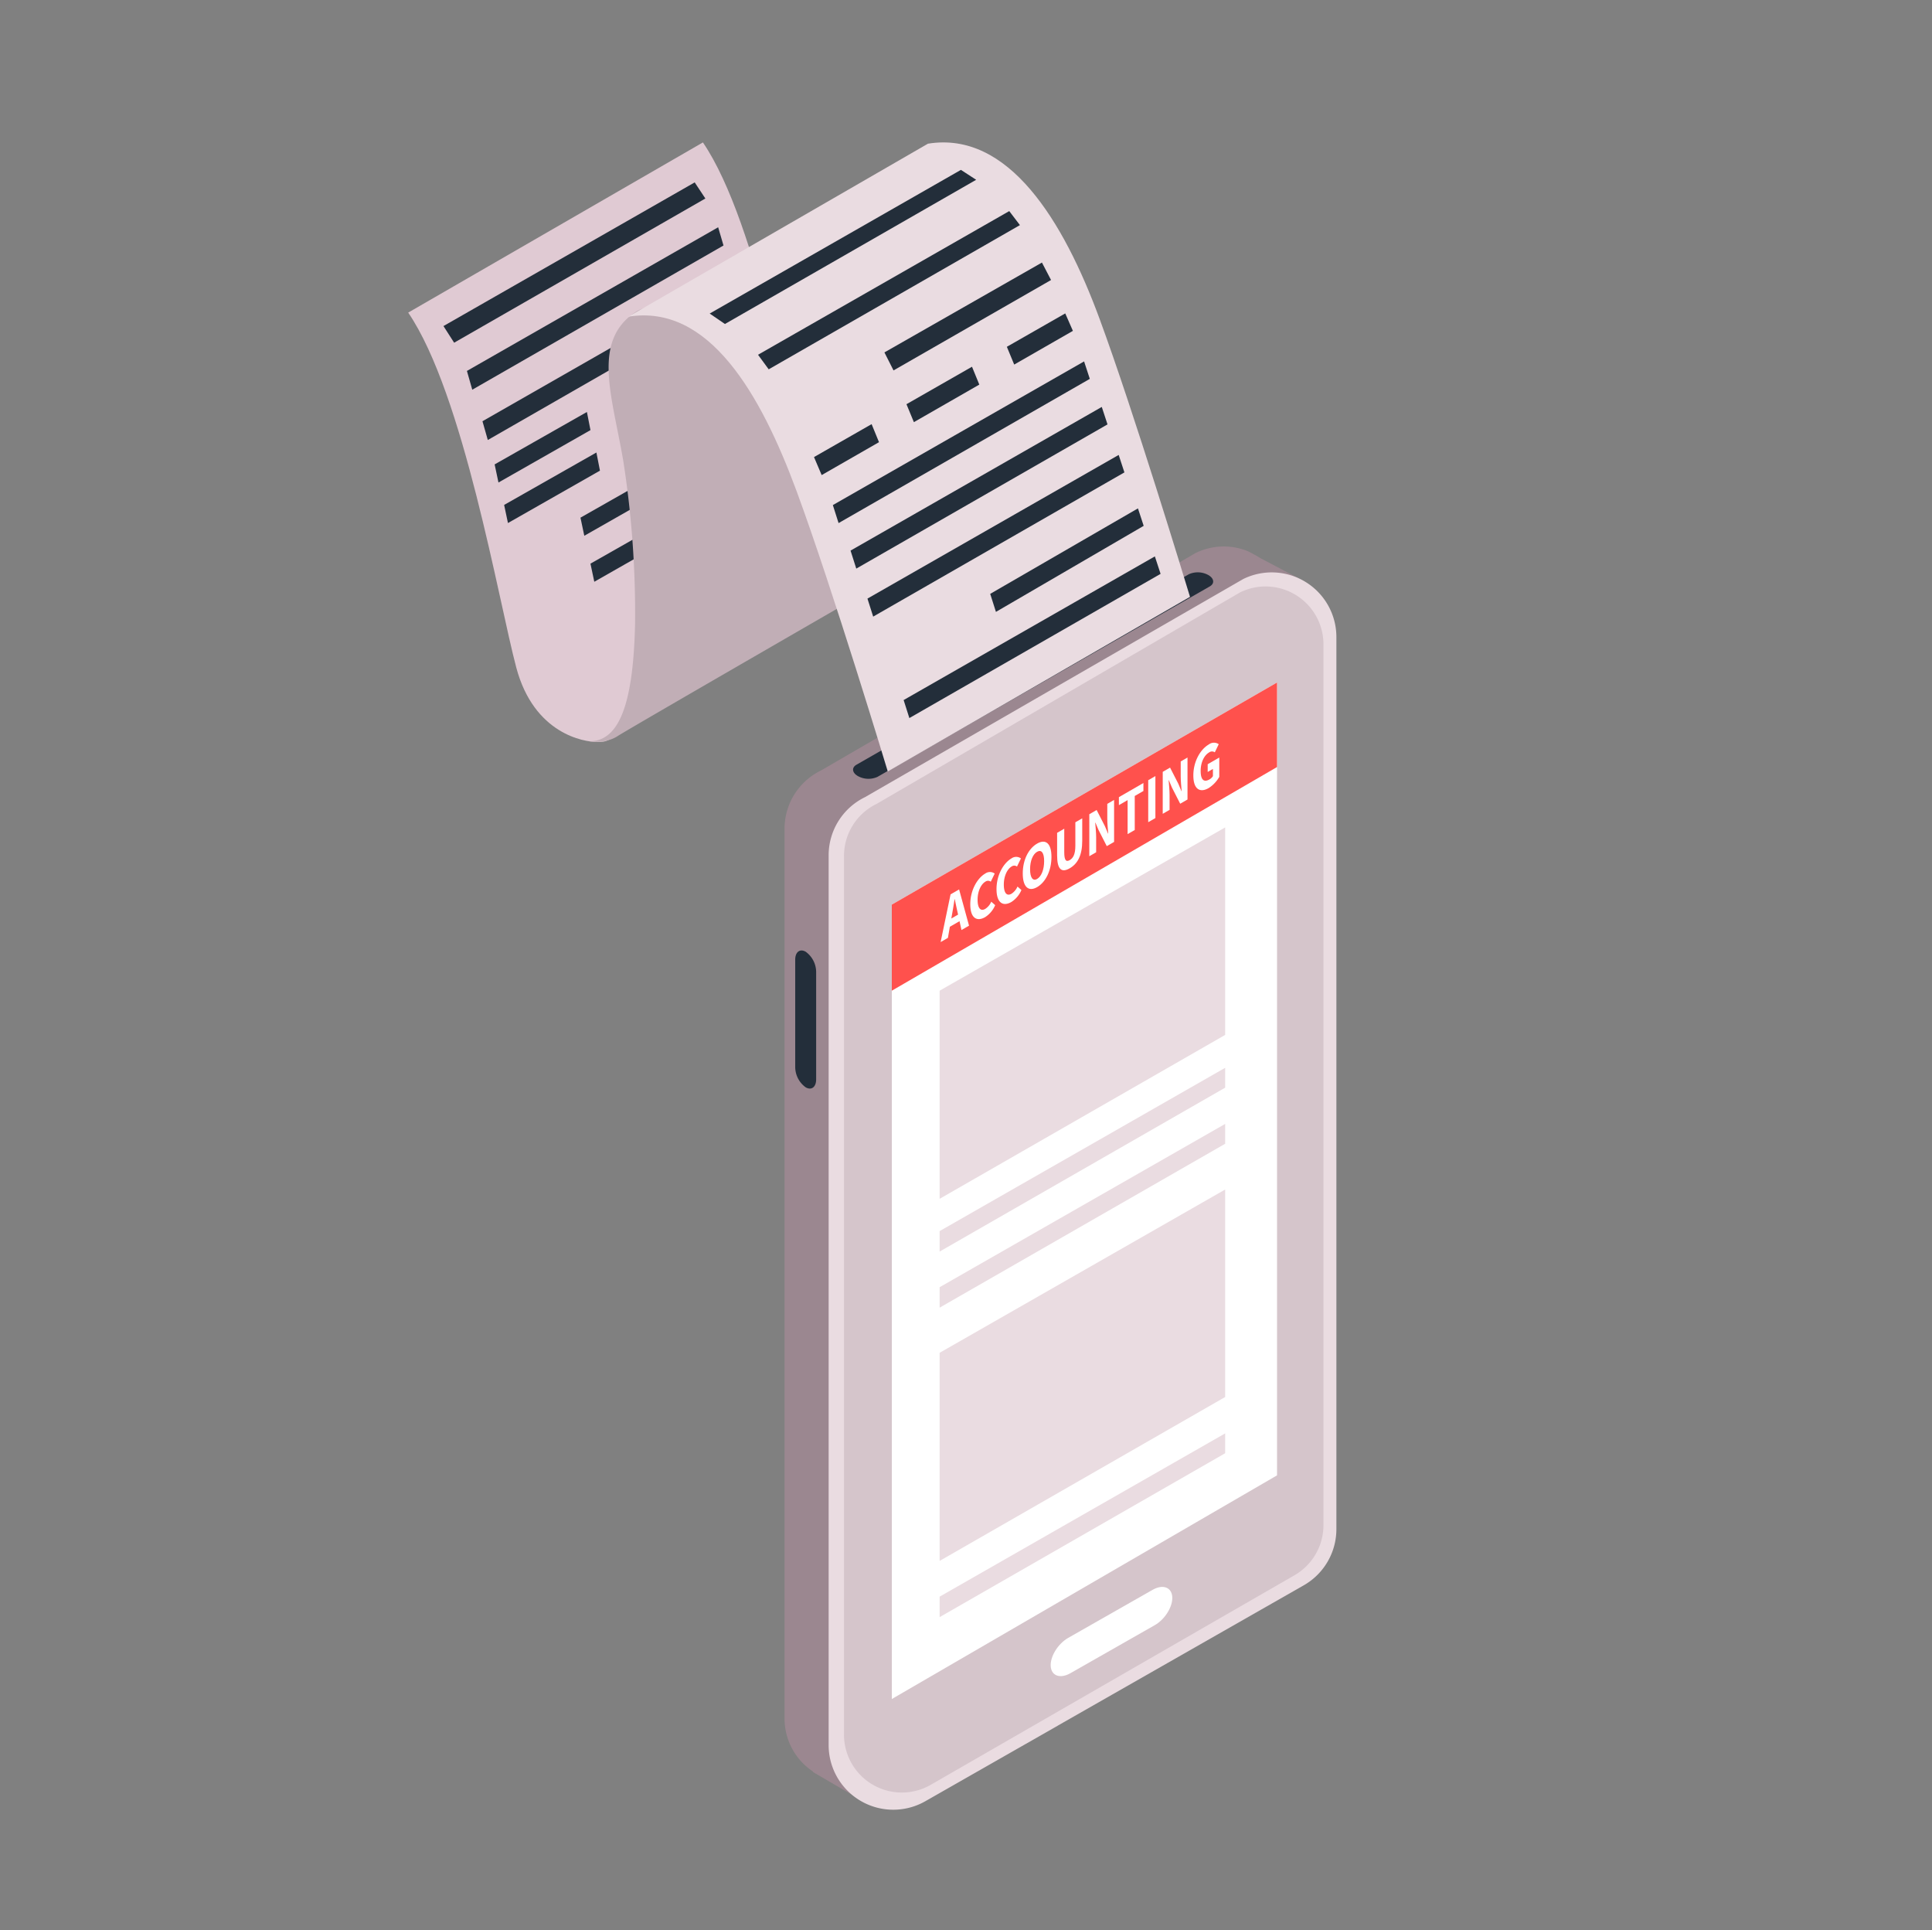 <svg id="Layer_1" data-name="Layer 1" xmlns="http://www.w3.org/2000/svg" viewBox="0 0 543.745 543.187"><rect x="0" y="0" width="543.745" height="543.187" fill="#808080" stroke="none"/><defs><style>.cls-1{fill:#9b8790;}.cls-2{fill:#eadce1;}.cls-3,.cls-8{fill:#c1aeb6;}.cls-3{opacity:0.5;}.cls-4{fill:#fff;}.cls-5{fill:#ff514d;}.cls-6{fill:#232e3a;}.cls-7{fill:#e0cad3;}</style></defs><title>iram-1</title><path class="cls-1" d="M365.438,162.704l-10.731-5.659c-.694-.477-3.243-1.831-3.496-1.934a17.983,17.983,0,0,0-14.774.536l-105.42,61.189a18.195,18.195,0,0,0-10.213,16.351V483.563a17.88,17.88,0,0,0,8.02,14.945l-.026.122.799.467c.186.112.368.22.558.325l13.077,7.631,13.488-8.478-3.906-1.945,48.698-27.775v-3.234l53.013-30.236a18.195,18.195,0,0,0,9.182-15.806V181.277c0-.411-.066-.797-.092-1.197Z"/><path class="cls-2" d="M349.936,162.914,243.425,224.326a18.195,18.195,0,0,0-10.213,16.351V491.053a18.196,18.196,0,0,0,27.211,15.805l37.326-21.289v-.011l69.185-39.46a18.197,18.197,0,0,0,9.181-15.806V179.266A18.196,18.196,0,0,0,349.936,162.914Z"/><path class="cls-3" d="M349.044,166.681,246.677,226.231a16.284,16.284,0,0,0-9.141,14.635V488.123a16.286,16.286,0,0,0,24.355,14.146L364.258,443.304a16.287,16.287,0,0,0,8.217-14.147V181.316A16.287,16.287,0,0,0,349.044,166.681Z"/><polygon class="cls-4" points="250.993 478.097 250.993 254.558 359.41 192.059 359.41 415.16 250.993 478.097"/><polygon class="cls-2" points="264.45 337.339 264.45 278.778 344.817 232.829 344.817 291.216 264.45 337.339"/><polygon class="cls-2" points="264.45 439.233 264.45 380.671 344.817 334.722 344.817 393.109 264.45 439.233"/><polygon class="cls-2" points="264.45 352.185 264.45 346.424 344.817 300.475 344.817 306.061 264.45 352.185"/><polygon class="cls-2" points="264.45 367.969 264.45 362.209 344.817 316.26 344.817 321.845 264.45 367.969"/><polygon class="cls-2" points="264.45 455.054 264.45 449.294 344.817 403.344 344.817 408.93 264.45 455.054"/><polygon class="cls-5" points="250.993 278.778 250.993 254.558 359.41 192.059 359.41 215.841 250.993 278.778"/><path class="cls-4" d="M324.997,457.315l-23.742,13.517c-2.88,1.64-5.373.744-5.542-1.99h0c-.168-2.733,2.049-6.311,4.928-7.951l23.742-13.517c2.879-1.639,5.373-.744,5.542,1.99h0C330.094,452.097,327.876,455.675,324.997,457.315Z"/><path class="cls-6" d="M340.092,161.825a6.155,6.155,0,0,0-5.519-.229l-93.532,53.597c-1.409.813-1.23,2.247.396,3.187a6.158,6.158,0,0,0,5.52.228l93.532-53.597C341.898,164.198,341.719,162.763,340.092,161.825Z"/><path class="cls-6" d="M226.753,305.965h0a7.081,7.081,0,0,1-2.945-5.628V270.041c0-2.16,1.325-3.162,2.945-2.227h0a7.083,7.083,0,0,1,2.945,5.628v30.295C229.698,305.898,228.372,306.9,226.753,305.965Z"/><path class="cls-4" d="M270.053,259.214l-2.724,1.574-.546,3.123-2.051,1.183,2.797-13.426,2.401-1.387,2.797,10.198-2.13,1.23Zm-.408-1.85-.218-.958c-.247-1.035-.478-2.299-.72-3.389l-.058.032c-.206,1.366-.448,2.888-.696,4.207l-.215,1.209Z"/><path class="cls-4" d="M277.314,245.797a2.26,2.26,0,0,1,2.637.023l-1.108,2.287a1.26,1.26,0,0,0-1.497-.026c-1.241.717-2.211,2.71-2.211,5.081,0,2.43.859,3.345,2.156,2.596a4.487,4.487,0,0,0,1.69-2.025l1.105.976a7.441,7.441,0,0,1-2.821,3.365c-2.305,1.331-4.187.338-4.187-3.63C273.077,250.528,275.024,247.119,277.314,245.797Z"/><path class="cls-4" d="M284.697,241.534a2.26,2.26,0,0,1,2.637.023l-1.108,2.287a1.261,1.261,0,0,0-1.497-.026c-1.241.717-2.212,2.71-2.212,5.082,0,2.43.859,3.345,2.156,2.596a4.489,4.489,0,0,0,1.69-2.025l1.105.976a7.437,7.437,0,0,1-2.827,3.368c-2.299,1.329-4.181.335-4.181-3.633C280.461,246.266,282.407,242.857,284.697,241.534Z"/><path class="cls-4" d="M287.847,245.788c0-3.858,1.652-7.025,4.039-8.403,2.401-1.387,4.038-.099,4.038,3.741,0,3.858-1.637,7.121-4.038,8.508C289.499,251.012,287.847,249.646,287.847,245.788Zm6.017-3.473c0-2.355-.766-3.328-1.978-2.629-1.2.693-1.979,2.558-1.979,4.913,0,2.371.778,3.426,1.979,2.733C293.097,246.633,293.863,244.686,293.863,242.315Z"/><path class="cls-4" d="M297.517,234.355l2.008-1.16v6.614c0,2.319.545,2.797,1.541,2.223.994-.574,1.582-1.707,1.582-4.027v-6.614l1.938-1.119v6.34c0,3.968-1.215,6.39-3.519,7.721-2.308,1.332-3.549.329-3.549-3.639Z"/><path class="cls-4" d="M306.576,229.124l2.063-1.192,2.317,4.531.888,2.097.055-.032c-.096-1.198-.262-2.768-.262-4.161V226.202l1.914-1.105v11.812l-2.06,1.189-2.322-4.551-.871-2.066-.056.032c.093,1.25.262,2.727.262,4.126v4.184l-1.929,1.113Z"/><path class="cls-4" d="M317.356,225.144l-2.453,1.416v-2.244l6.903-3.985v2.244l-2.442,1.41v9.569l-2.008,1.159Z"/><path class="cls-4" d="M323.158,219.55l2.019-1.165v11.812l-2.019,1.165Z"/><path class="cls-4" d="M327.243,217.193l2.063-1.192,2.316,4.531.889,2.097.055-.032c-.096-1.198-.263-2.768-.263-4.161v-4.166l1.911-1.105v11.812l-2.057,1.189-2.322-4.551-.874-2.066-.056.032c.096,1.25.262,2.727.262,4.126v4.184l-1.926,1.113Z"/><path class="cls-4" d="M340.232,209.472a2.358,2.358,0,0,1,2.771-.056l-1.105,2.287a1.356,1.356,0,0,0-1.637.053c-1.366.789-2.345,2.788-2.345,5.16,0,2.43.833,3.36,2.509,2.392a2.773,2.773,0,0,0,.944-.906v-2.028l-1.474.851v-2.174l3.261-1.882v5.437a9.026,9.026,0,0,1-2.987,3.152c-2.404,1.387-4.312.408-4.312-3.56C335.855,214.282,337.819,210.865,340.232,209.472Z"/><path class="cls-7" d="M228.474,140.399c-4.989-18.742-15.05-77.483-30.645-100.322L114.885,87.965c15.595,22.839,25.429,81.14,30.417,99.882,4.989,18.742,19.173,20.972,22.715,20.92,2.917-.042,2.468.43,12.344-6.87,16.918-12.504,70.827-40.577,70.827-40.577S233.462,159.141,228.474,140.399Z"/><polygon class="cls-6" points="139.212 130.681 140.29 135.777 166.181 121.034 165.18 115.928 139.212 130.681"/><polygon class="cls-6" points="141.884 142.085 142.962 147.181 168.853 132.438 167.852 127.332 141.884 142.085"/><polygon class="cls-6" points="163.368 145.668 164.446 150.764 190.337 136.021 189.336 130.915 163.368 145.668"/><polygon class="cls-6" points="166.181 158.607 167.259 163.704 193.15 148.96 192.149 143.854 166.181 158.607"/><polygon class="cls-6" points="127.814 96.435 124.809 91.752 195.516 51.327 198.52 55.856 127.814 96.435"/><polygon class="cls-6" points="132.916 109.662 131.413 104.379 202.12 63.953 203.622 69.082 132.916 109.662"/><polygon class="cls-6" points="137.289 123.815 135.786 118.533 206.492 78.107 207.995 83.236 137.289 123.815"/><path class="cls-8" d="M165.68,208.571s4.548.883,8.103-1.413c3.793-2.448,87.215-50.518,87.215-50.518s-51.354-84.33-81.616-69.165c-13.19,8.194-7.007,23.995-3.916,42.533A277.446,277.446,0,0,1,178.734,175.567C178.215,199.235,173.835,208.768,165.68,208.571Z"/><path class="cls-2" d="M261.163,40.433,176.853,89.11c22.671-3.674,37.253,21.746,47.375,49.183,10.123,27.437,25.627,78.79,25.627,78.79l85.061-49.128c-1.292-4.268-15.832-52.169-25.5-78.371C299.294,62.146,283.834,36.759,261.163,40.433Z"/><polygon class="cls-6" points="255.931 202.06 254.32 196.992 325.026 156.566 326.638 161.48 255.931 202.06"/><polygon class="cls-6" points="280.297 172.18 278.685 167.111 320.268 143.058 321.879 147.972 280.297 172.18"/><polygon class="cls-6" points="245.749 173.511 244.138 168.443 314.844 128.018 316.456 132.931 245.749 173.511"/><polygon class="cls-6" points="240.991 160.003 239.38 154.936 310.086 114.51 311.698 119.424 240.991 160.003"/><polygon class="cls-6" points="236.011 147.194 234.399 142.126 305.106 101.7 306.717 106.614 236.011 147.194"/><polygon class="cls-6" points="301.959 93.106 299.803 88.193 283.372 97.587 285.438 102.588 301.959 93.106"/><polygon class="cls-6" points="255.117 113.741 257.205 118.792 275.618 108.224 273.56 103.196 255.117 113.741"/><polygon class="cls-6" points="229.096 128.618 231.253 133.686 247.387 124.426 245.308 119.35 229.096 128.618"/><polygon class="cls-6" points="251.476 104.235 248.914 99.167 293.245 73.881 295.807 78.795 251.476 104.235"/><polygon class="cls-6" points="216.344 103.926 213.339 99.827 284.046 59.401 287.05 63.346 216.344 103.926"/><polygon class="cls-6" points="204.027 91.171 199.735 88.23 270.442 47.803 274.733 50.592 204.027 91.171"/></svg>